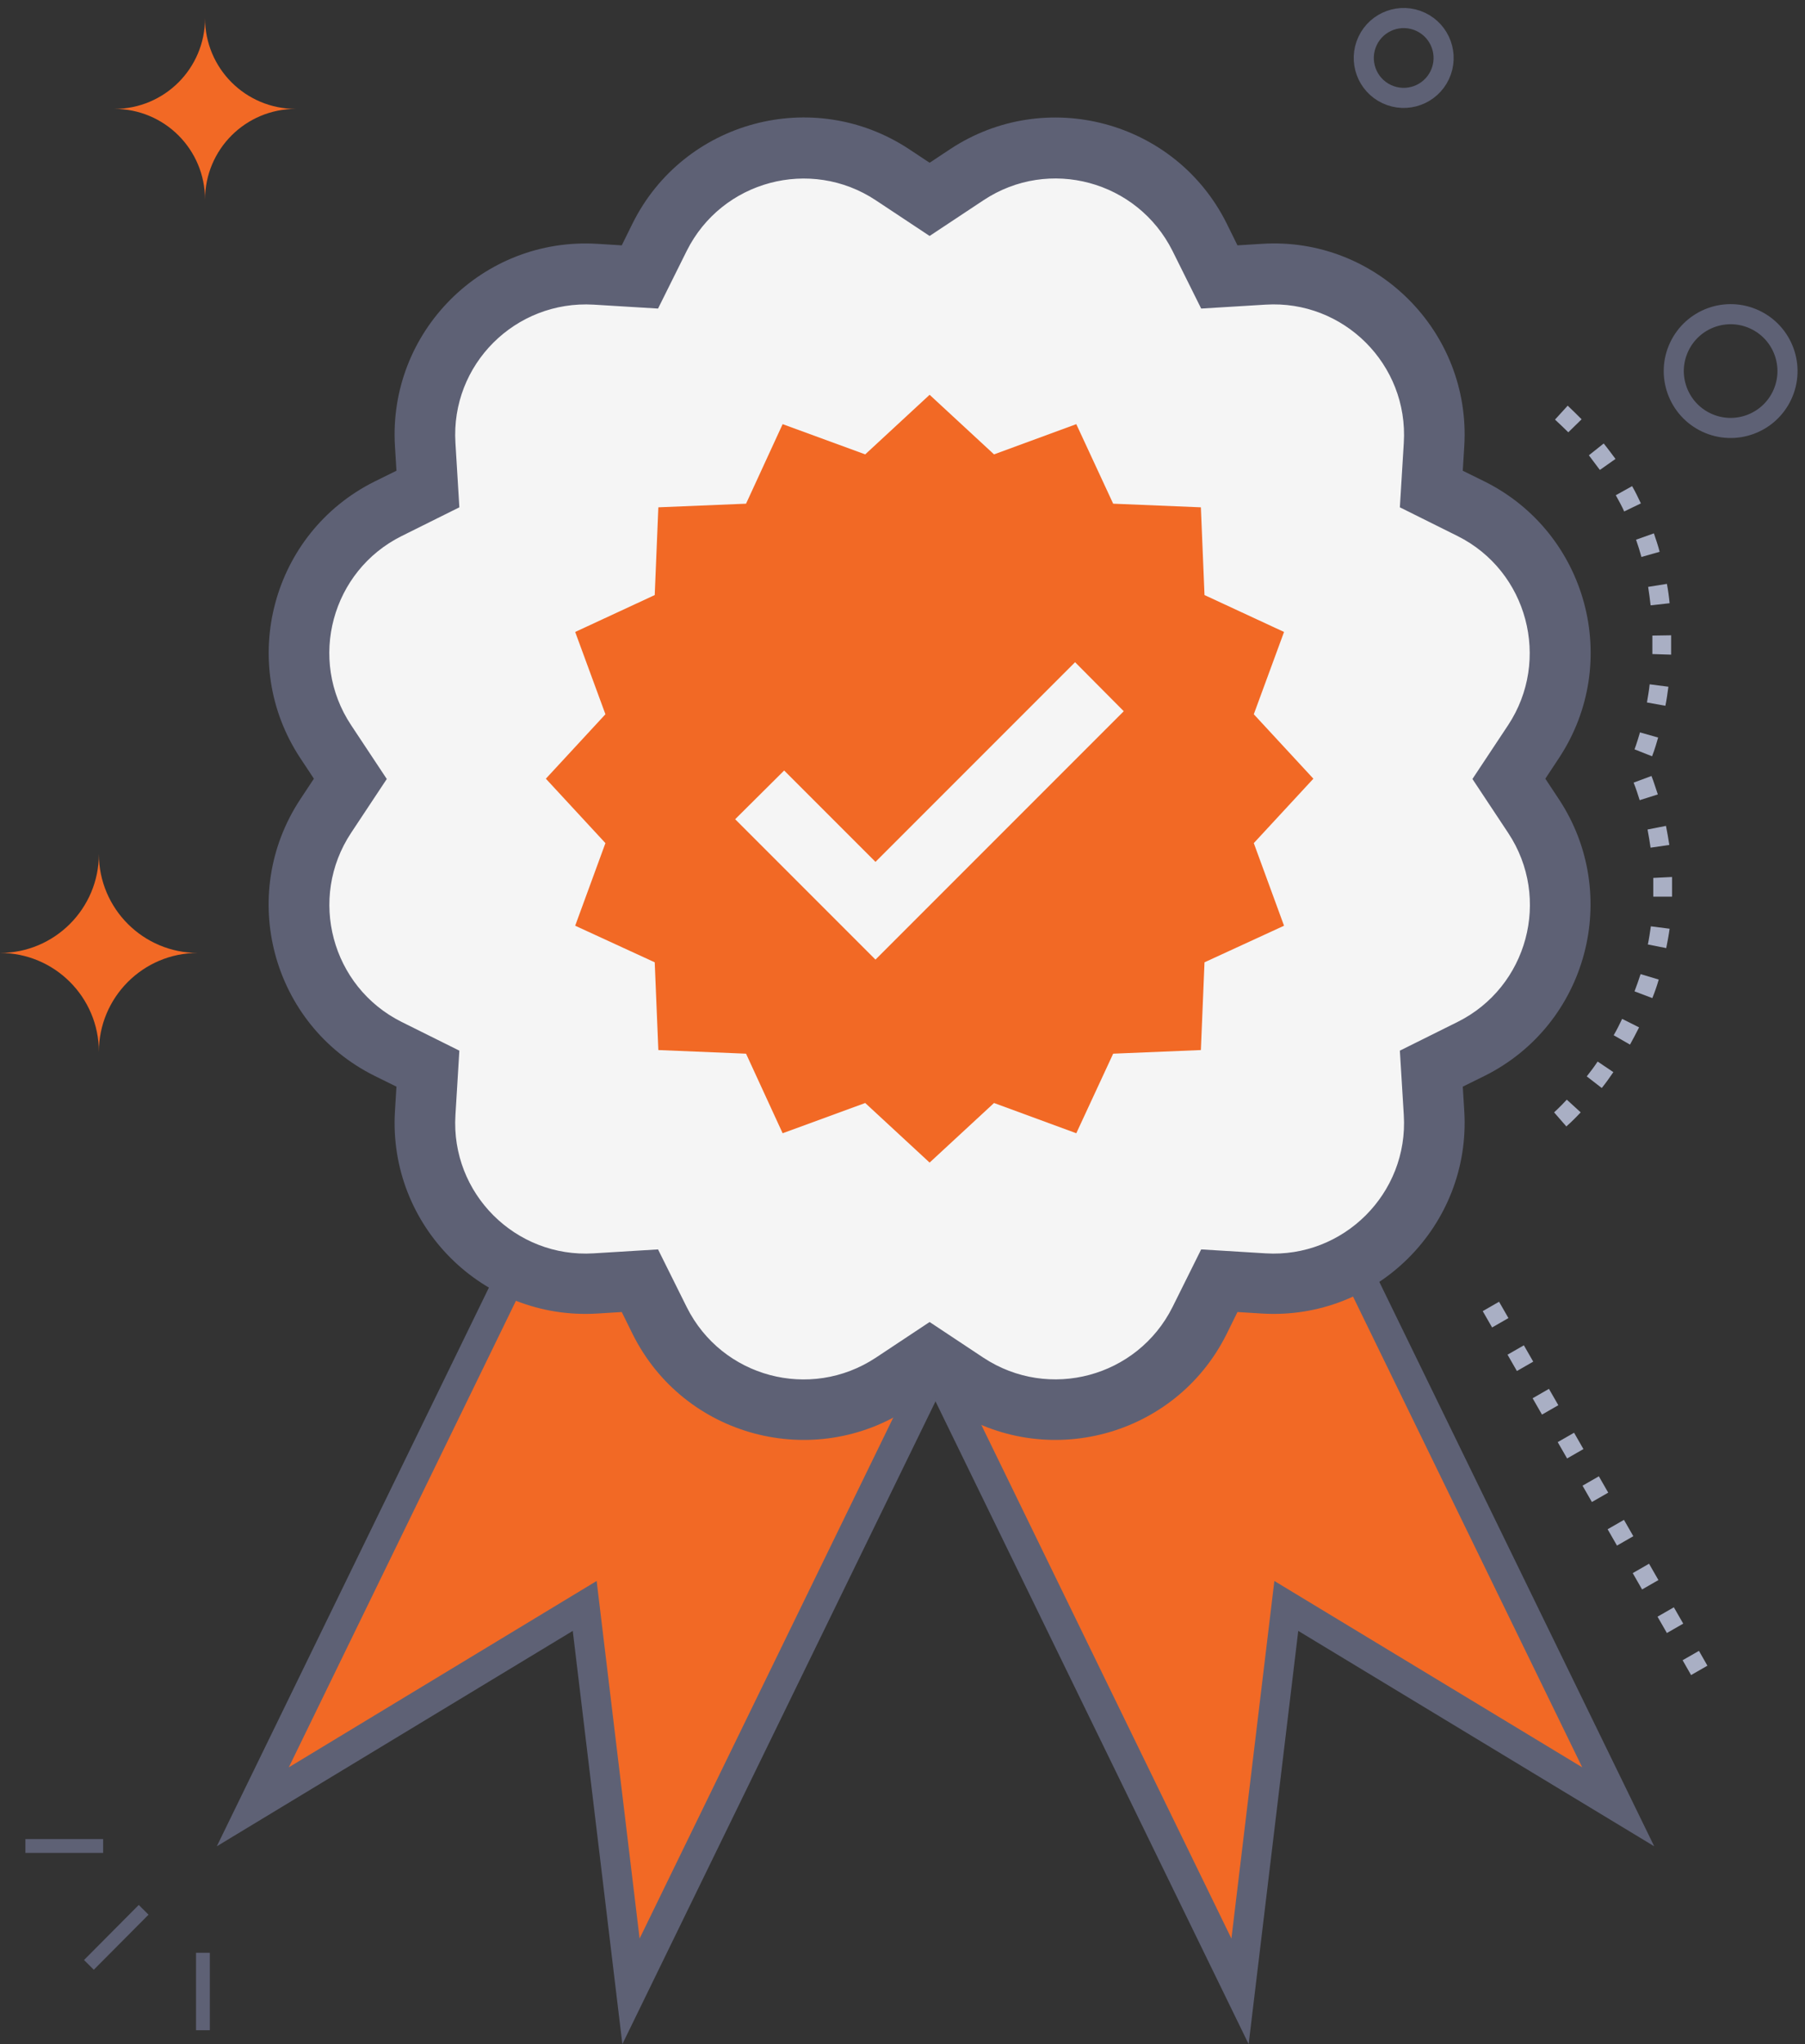 <?xml version="1.0" encoding="UTF-8"?> <svg xmlns="http://www.w3.org/2000/svg" width="106" height="120" viewBox="0 0 106 120" fill="none"><rect x="0" y="0" width="106" height="120" fill="#333333" stroke="none"/><g clip-path="url(#clip0_219_2910)"><path d="M0 55.942C3.197 55.942 5.807 58.535 5.807 61.749C5.807 58.553 8.4 55.942 11.615 55.942C8.418 55.942 5.807 53.349 5.807 50.135C5.807 53.331 3.214 55.942 0 55.942Z" fill="#F26925"></path><path d="M6.713 6.393C9.661 6.393 12.041 8.773 12.041 11.721C12.041 8.773 14.421 6.393 17.369 6.393C14.421 6.393 12.041 4.014 12.041 1.066C12.041 4.014 9.661 6.393 6.713 6.393Z" fill="#F26925"></path><path d="M48.643 69.35L73.328 120L76.241 95.741L97.144 108.385L72.476 57.753L73.399 61.465C75.673 70.682 72.529 75.708 66.686 72.174L63.987 70.558L63.596 73.684C62.761 80.468 56.865 79.846 51.023 72.369L48.643 69.332V69.35Z" fill="#5E6175"></path><path d="M55.232 78.781C56.777 79.722 58.268 80.219 59.671 80.219C62.761 80.219 64.91 77.875 65.39 73.932L65.443 73.541L65.798 73.755C67.326 74.678 68.782 75.14 70.132 75.14C71.801 75.14 73.222 74.447 74.27 73.115C75.14 72.014 75.673 70.54 75.868 68.746L92.917 103.75L74.838 92.81L72.316 113.802L55.267 78.798L55.232 78.781Z" fill="#F26925"></path><path d="M61.234 69.35L36.549 120L33.636 95.741L12.733 108.385L37.401 57.753L36.478 61.465C34.205 70.682 37.348 75.708 43.191 72.174L45.89 70.558L46.281 73.684C47.115 80.468 53.012 79.846 58.855 72.369L61.234 69.332V69.35Z" fill="#5E6175"></path><path d="M54.646 78.781C53.1 79.722 51.609 80.219 50.206 80.219C47.116 80.219 44.967 77.875 44.487 73.932L44.434 73.541L44.079 73.755C42.551 74.678 41.095 75.14 39.745 75.14C38.076 75.14 36.655 74.447 35.608 73.115C34.737 72.014 34.205 70.54 34.009 68.746L16.96 103.75L35.039 92.81L37.561 113.802L54.61 78.798L54.646 78.781Z" fill="#F26925"></path><path d="M54.592 11.686L56.777 10.247C61.501 7.121 67.912 8.844 70.434 13.906L71.606 16.25L74.216 16.09C79.882 15.752 84.552 20.423 84.215 26.088L84.055 28.699L86.399 29.871C91.478 32.411 93.183 38.804 90.058 43.528L88.619 45.713L90.058 47.897C93.183 52.621 91.461 59.032 86.399 61.554L84.055 62.726L84.215 65.337C84.552 71.002 79.882 75.673 74.216 75.335L71.606 75.175L70.434 77.52C67.894 82.599 61.501 84.304 56.777 81.178L54.592 79.74L52.408 81.178C47.684 84.304 41.273 82.581 38.751 77.52L37.579 75.175L34.968 75.335C29.303 75.673 24.632 71.002 24.97 65.337L25.13 62.726L22.785 61.554C17.706 59.014 16.001 52.621 19.127 47.897L20.565 45.713L19.127 43.528C16.001 38.804 17.724 32.393 22.785 29.871L25.13 28.699L24.97 26.088C24.632 20.423 29.303 15.752 34.968 16.09L37.579 16.25L38.751 13.906C41.291 8.826 47.684 7.121 52.408 10.247L54.592 11.686Z" fill="#F5F5F5"></path><path d="M37.153 78.319L36.513 77.022L35.075 77.111C28.362 77.52 22.785 71.961 23.194 65.23L23.282 63.792L21.986 63.152C15.966 60.151 13.923 52.55 17.635 46.92L18.434 45.713L17.635 44.505C13.941 38.911 15.948 31.292 21.986 28.273L23.282 27.634L23.194 26.195C22.785 19.482 28.344 13.906 35.075 14.314L36.513 14.403L37.153 13.106C40.154 7.086 47.755 5.044 53.385 8.755L54.592 9.555L55.8 8.755C61.394 5.061 69.013 7.068 72.032 13.106L72.671 14.403L74.11 14.314C80.787 13.888 86.399 19.447 85.991 26.195L85.902 27.634L87.198 28.273C93.201 31.274 95.279 38.858 91.549 44.505L90.75 45.713L91.549 46.92C95.243 52.514 93.237 60.133 87.198 63.152L85.902 63.792L85.991 65.23C86.399 71.943 80.823 77.52 74.11 77.111L72.671 77.022L72.032 78.319C69.031 84.339 61.43 86.382 55.8 82.67L54.592 81.871L53.385 82.67C47.79 86.364 40.172 84.375 37.153 78.319ZM38.644 73.346L40.331 76.738C42.392 80.858 47.577 82.244 51.431 79.704L54.592 77.608L57.753 79.704C61.607 82.244 66.793 80.841 68.853 76.738L70.54 73.346L74.323 73.577C78.887 73.861 82.723 70.061 82.439 65.461L82.208 61.678L85.6 59.991C89.703 57.949 91.123 52.745 88.566 48.892L86.47 45.73L88.566 42.569C91.088 38.751 89.72 33.53 85.6 31.47L82.208 29.782L82.439 26C82.723 21.4 78.905 17.599 74.323 17.884L70.54 18.114L68.853 14.723C66.793 10.62 61.607 9.199 57.753 11.757L54.592 13.852L51.431 11.757C47.595 9.217 42.392 10.602 40.331 14.723L38.644 18.114L34.862 17.884C30.262 17.617 26.461 21.4 26.746 26L26.976 29.782L23.584 31.47C19.482 33.512 18.061 38.715 20.619 42.569L22.714 45.73L20.619 48.892C18.079 52.727 19.464 57.931 23.584 59.991L26.976 61.678L26.746 65.461C26.461 70.061 30.28 73.861 34.862 73.577L38.644 73.346Z" fill="#5E6175"></path><path d="M54.592 23.176L58.375 26.674L63.206 24.899L65.372 29.569L70.522 29.782L70.736 34.933L75.406 37.099L73.63 41.93L77.129 45.713L73.63 49.495L75.406 54.344L70.736 56.492L70.522 61.643L65.372 61.856L63.206 66.527L58.375 64.751L54.592 68.249L50.81 64.751L45.961 66.527L43.812 61.856L38.662 61.643L38.449 56.492L33.778 54.344L35.554 49.495L32.056 45.713L35.554 41.93L33.778 37.099L38.449 34.933L38.662 29.782L43.812 29.569L45.961 24.899L50.81 26.674L54.592 23.176Z" fill="#F26925"></path><path d="M51.413 56.333L43.173 48.092L46.05 45.233L51.413 50.596L63.135 38.875L65.994 41.752L51.413 56.333Z" fill="#F5F5F5"></path><path d="M91.993 66.136L91.265 65.301C91.265 65.301 91.567 65.035 92.011 64.555L92.828 65.301C92.331 65.834 91.993 66.118 91.993 66.118V66.136ZM94.054 63.863L93.183 63.188C93.397 62.921 93.61 62.637 93.823 62.318L94.746 62.939C94.515 63.277 94.302 63.578 94.071 63.863H94.054ZM95.723 61.323L94.764 60.773C94.942 60.471 95.101 60.151 95.261 59.813L96.256 60.311C96.078 60.666 95.901 61.003 95.723 61.323ZM97.019 58.588L95.989 58.197C96.114 57.86 96.238 57.523 96.345 57.185L97.41 57.505C97.304 57.878 97.179 58.233 97.037 58.588H97.019ZM97.854 55.658L96.771 55.445C96.842 55.107 96.895 54.752 96.948 54.379L98.049 54.521C97.996 54.912 97.925 55.285 97.854 55.64V55.658ZM98.192 52.639H97.09V52.159C97.09 51.946 97.09 51.751 97.09 51.538L98.192 51.484C98.192 51.715 98.192 51.928 98.192 52.159V52.639ZM96.931 49.762C96.877 49.407 96.824 49.051 96.753 48.696L97.836 48.483C97.907 48.856 97.978 49.229 98.032 49.602L96.931 49.762ZM96.291 46.974C96.185 46.636 96.078 46.299 95.936 45.944L96.984 45.553C97.126 45.908 97.233 46.281 97.357 46.636L96.291 46.974Z" fill="#A9AFC4"></path><path d="M97.019 44.398L95.989 43.99C95.989 43.99 96.131 43.617 96.309 42.995L97.375 43.297C97.179 44.008 97.019 44.398 97.019 44.398ZM97.801 41.433L96.718 41.237C96.771 40.9 96.842 40.545 96.877 40.172L97.978 40.314C97.925 40.705 97.872 41.095 97.801 41.433ZM98.138 38.431L97.037 38.396C97.037 38.147 97.037 37.881 97.037 37.614V37.312L98.138 37.295V37.614C98.138 37.898 98.138 38.165 98.138 38.431ZM96.931 35.519C96.895 35.163 96.842 34.808 96.788 34.453L97.89 34.276C97.961 34.648 98.014 35.039 98.049 35.412L96.948 35.536L96.931 35.519ZM96.398 32.713C96.309 32.375 96.202 32.038 96.078 31.683L97.126 31.31C97.25 31.683 97.375 32.038 97.463 32.393L96.398 32.695V32.713ZM95.385 30.031C95.243 29.711 95.066 29.392 94.888 29.072L95.847 28.539C96.043 28.877 96.202 29.214 96.362 29.552L95.368 30.031H95.385ZM93.947 27.58C93.734 27.296 93.521 27.012 93.308 26.728L94.178 26.035C94.427 26.337 94.64 26.639 94.871 26.941L93.965 27.58H93.947ZM92.1 25.378C91.851 25.13 91.585 24.881 91.319 24.632L92.064 23.815C92.349 24.082 92.615 24.348 92.881 24.614L92.082 25.396L92.1 25.378Z" fill="#A9AFC4"></path><path d="M104.657 23.199C105.438 21.529 104.718 19.541 103.048 18.759C101.378 17.978 99.391 18.698 98.609 20.368C97.827 22.038 98.547 24.026 100.218 24.808C101.888 25.589 103.875 24.869 104.657 23.199Z" stroke="#5E6175" stroke-width="1.18" stroke-miterlimit="10"></path><path d="M84.556 4.397C85.105 3.224 84.599 1.829 83.427 1.28C82.254 0.731 80.858 1.237 80.31 2.409C79.761 3.582 80.266 4.978 81.439 5.526C82.612 6.075 84.007 5.569 84.556 4.397Z" stroke="#5E6175" stroke-width="1.18" stroke-miterlimit="10"></path><path d="M5.221 115.347L8.436 112.115" stroke="#5E6175" stroke-width="0.81" stroke-miterlimit="10"></path><path d="M1.492 108.368H6.056" stroke="#5E6175" stroke-width="0.81" stroke-miterlimit="10"></path><path d="M11.917 119.183V114.637" stroke="#5E6175" stroke-width="0.81" stroke-miterlimit="10"></path><path d="M99.31 98.334L98.813 97.463L99.772 96.913L100.269 97.783L99.31 98.334ZM97.89 95.865L97.339 94.906L98.298 94.356L98.849 95.314L97.89 95.865ZM96.433 93.308L95.883 92.349L96.842 91.798L97.392 92.757L96.433 93.308ZM94.959 90.733L94.409 89.774L95.368 89.223L95.918 90.182L94.959 90.733ZM93.485 88.175L92.935 87.216L93.894 86.666L94.444 87.625L93.485 88.175ZM92.029 85.618L91.478 84.659L92.438 84.108L92.988 85.067L92.029 85.618ZM90.555 83.043L90.004 82.084L90.963 81.533L91.514 82.492L90.555 83.043ZM89.081 80.485L88.531 79.526L89.49 78.976L90.04 79.935L89.081 80.485ZM87.625 77.928L87.074 76.969L88.033 76.418L88.584 77.377L87.625 77.928Z" fill="#A9AFC4"></path></g><defs><clipPath id="clip0_219_2910"><rect width="106.006" height="120" fill="white"></rect></clipPath></defs></svg> 